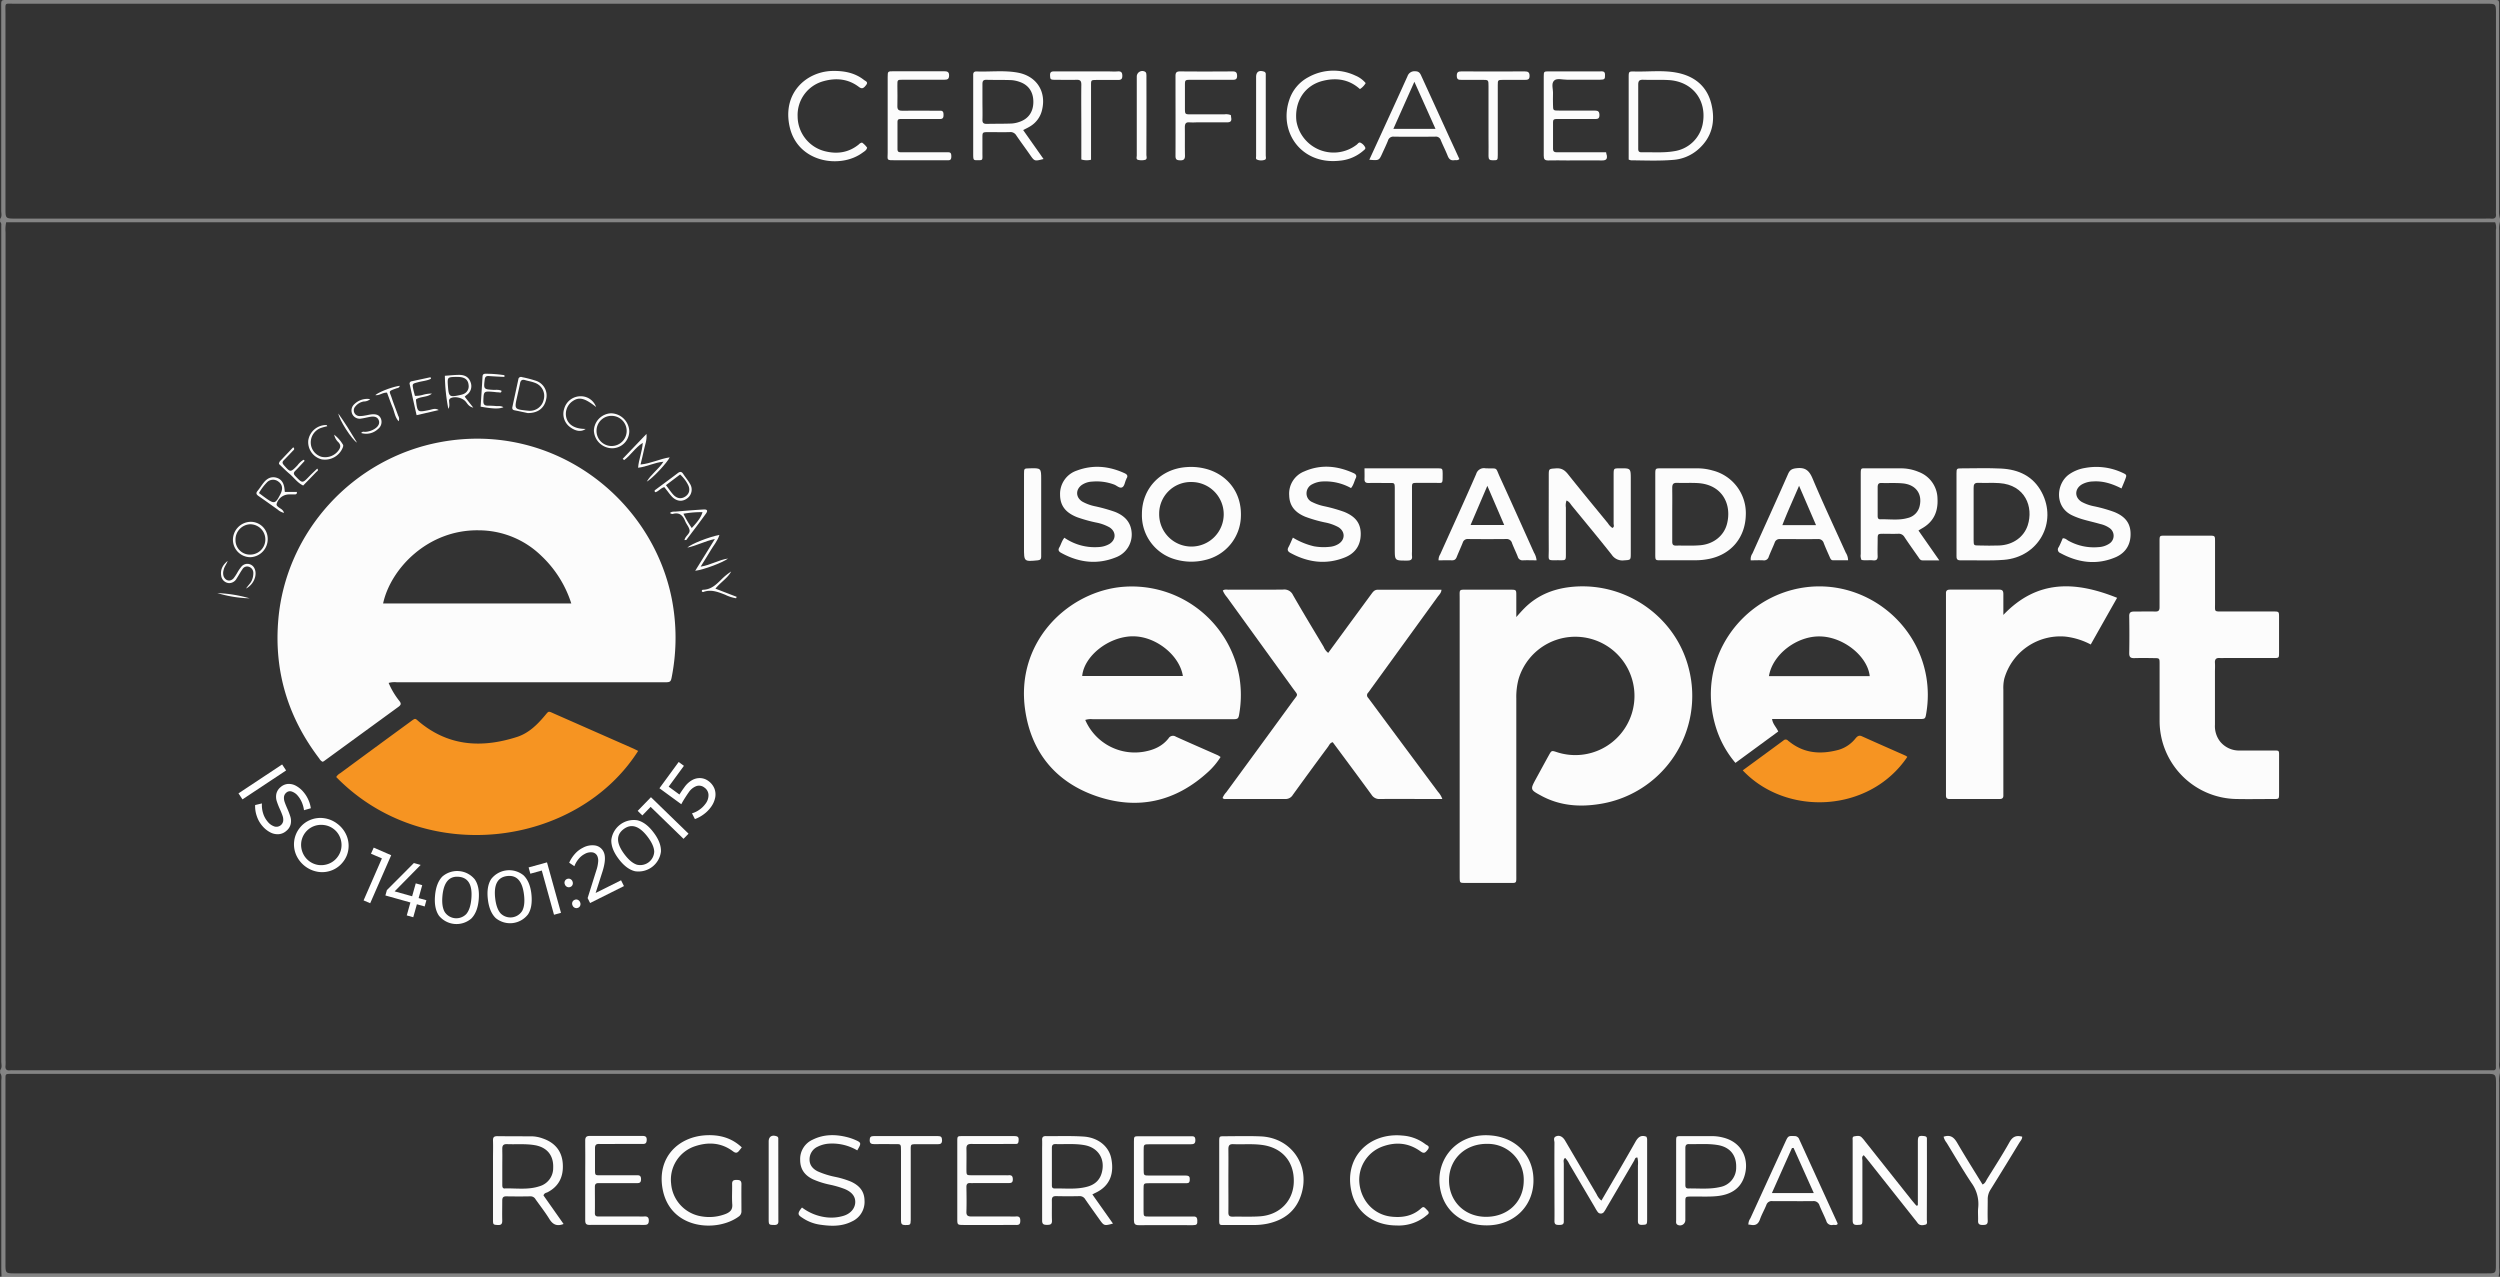 <svg xmlns="http://www.w3.org/2000/svg" viewBox="0 0 1071.39 547.18"><rect x="0" y="0" width="1071.39" height="547.18" fill="#333333" stroke="none"/><defs><style>.cls-1{fill:none;}.cls-2,.cls-4{fill:#fcfcfc;}.cls-2{opacity:0.4;}.cls-3{fill:#fff;}.cls-5{fill:#f69422;}</style></defs><g id="Layer_2" data-name="Layer 2"><g id="Layer_1-2" data-name="Layer 1"><path class="cls-1" d="M410.24,505.67c0-5.51,0-11,0-16.52,0,5.51,0,11,0,16.52s0,11,0,16.51C410.23,516.68,410.24,511.17,410.24,505.67Z"/><path class="cls-1" d="M329.38,505.7c0-4.13,0-8.26,0-12.39,0,4.13,0,8.26,0,12.39s0,8.42,0,12.63Q329.37,512,329.38,505.7Z"/><path class="cls-1" d="M450.78,499.76c0-2.6,0-5.2,0-7.8,0,2.6,0,5.2,0,7.8s0,5.19,0,7.79Q450.78,503.65,450.78,499.76Z"/><path class="cls-1" d="M522.49,505.7v0q0,7.94,0,15.87Q522.49,513.64,522.49,505.7Z"/><path class="cls-1" d="M136.88,325.15a3.31,3.31,0,0,0,1.34,1.31,2.64,2.64,0,0,0,.57-.24,2.2,2.2,0,0,1-.57.23A3.23,3.23,0,0,1,136.88,325.15Z"/><path class="cls-1" d="M178.28,171.72a2.11,2.11,0,0,1,.08-.6c1.88-1.12,4.3-.84,6.19-2-1.89,1.14-4.31.86-6.19,2A2.11,2.11,0,0,0,178.28,171.72Z"/><path class="cls-1" d="M598.48,525.14c-7.78,0-14.25-3.58-17.51-9.63,3.26,6,9.73,9.62,17.51,9.64a18.53,18.53,0,0,0,11.66-3.39A18.46,18.46,0,0,1,598.48,525.14Z"/><path class="cls-1" d="M301.19,252.77a.53.53,0,0,0-.42.62,1.71,1.71,0,0,0,.07.21.89.89,0,0,1-.06-.21A.51.51,0,0,1,301.19,252.77Z"/><path class="cls-1" d="M925.46,245.59c0-4.57,0-9.14,0-13.71,0,4.57,0,9.14,0,13.71,0,4.88,0,9.77,0,14.65C925.43,255.36,925.46,250.47,925.46,245.59Z"/><path class="cls-1" d="M845.83,220.37c0-2.34,0-4.68,0-7,0,2.33,0,4.67,0,7,0,2.8,0,5.6,0,8.41C845.82,226,845.83,223.17,845.83,220.37Z"/><path class="cls-1" d="M709.37,220.17c0-5.61,0-11.21,0-16.82,0,5.61,0,11.21,0,16.82v0Z"/><path class="cls-1" d="M438.84,234.71V220.09c0-5.7,0-11.4,0-17.11,0,5.71,0,11.41,0,17.11Z"/><path class="cls-1" d="M845.85,213.36c0-.94,0-1.87,0-2.81C845.84,211.49,845.84,212.42,845.85,213.36Z"/><path class="cls-1" d="M722.27,499.84c0-1.95,0-3.89,0-5.84,0,1.95,0,3.89,0,5.84v0Z"/><path class="cls-1" d="M1069.67,90.4V6.83c0-4.31,0-4.31-4.2-4.31H536.32q-265,0-530.08,0c-4.46,0-3.88-.73-3.89,4q0,41.79,0,83.56c0,4.52,0,4.52,4.36,4.52H1065.31a19.81,19.81,0,0,1,2.18,0c1.56.18,2.38-.33,2.19-2C1069.61,91.86,1069.67,91.12,1069.67,90.4ZM369.56,65.5c-9.43,6.93-27.72,4.23-31.15-11.18-3.22-14.47,7.14-23.55,18.12-23.91,5-.16,9.73.7,13.77,3.88.61.48,1.89.83.91,2.12-1.18,1.56-1.86,1.8-3.18.8-4.62-3.48-9.78-3.9-15.11-2.42a15,15,0,0,0-11.09,15.12,15.47,15.47,0,0,0,11.58,14.87c5.33,1.37,10.3.66,14.67-2.91a2.29,2.29,0,0,1,1.36-.76,9.12,9.12,0,0,1,2.17,2.17C371.36,64.43,370.37,64.91,369.56,65.5Zm36.78,3.25c-1.45,0-2.9,0-4.36,0H383.92c-4.13,0-3.37,0-3.39-3.26,0-1.33,0-2.65,0-4,0-4,0-8,0-11.92,0-4.12,0-8.25,0-12.38,0-1.37,0-2.75,0-4.12,0-2.42.05-2.46,2.36-2.47,7.27,0,14.54,0,21.8,0,1.3,0,2.17.07,2.16,1.76s-.64,1.89-2.06,1.87c-5.81-.06-11.63,0-17.44,0-2.79,0-2.67-.19-2.66,2.73s.07,5.61,0,8.41c-.06,1.59.4,2.17,2.07,2.14,4.78-.11,9.55,0,14.33,0,.62,0,1.25,0,1.87,0,1.34-.1,1.51.72,1.51,1.77s-.16,1.8-1.51,1.79c-5-.05-10,0-14.95,0-.72,0-1.45,0-2.18,0s-1.11.4-1.1,1.15V64c0,1.47,1.08,1.25,2,1.26,5,0,10,0,15,0,1.55,0,3.11,0,4.67,0,1.41,0,1.37.9,1.39,1.88S407.5,68.77,406.34,68.75Zm35.11-2.35c-2-2.79-4-5.56-5.93-8.39a2.89,2.89,0,0,0-2.82-1.43c-3,.11-6,0-9,0-2.57,0-2.59,0-2.61,2.5,0,2.08,0,4.15,0,6.23,0,3.32.39,3.3-2.06,3.31-1.88,0-1.89,0-1.89-3.18V34c0-.62,0-1.25,0-1.87,0-1,.3-1.58,1.41-1.54,5.9.22,11.85-.57,17.71.51,8.12,1.49,12.36,8.21,10.35,16.14a11,11,0,0,1-5,6.84c-.87.55-1.82,1-3.05,1.65l8.73,12.4C443.38,69.12,443.38,69.12,441.45,66.4Zm37.7-32.16c-3.11-.07-6.23-.05-9.35,0-2.12,0-2.17.06-2.17,2.28q0,15,0,29.91v2a7.87,7.87,0,0,1-4.16-.12V55.61c0-6.44,0-12.88,0-19.32,0-1.63-.5-2.17-2.12-2.1-3,.11-6,0-9,0-2.13,0-2.2-.19-2.28-1.9s1-1.7,2.2-1.7c7.47,0,14.95,0,22.43,0,1.46,0,2.92.1,4.36,0s2,.45,2,1.92S480.43,34.26,479.15,34.24Zm11.6,34.27a6.22,6.22,0,0,1-3.06,0c-.91-.23-.51-1.23-.52-1.89,0-1.4,0-2.8,0-4.2,0-4.2,0-8.39,0-12.59s0-8.55,0-12.83c0-1.42,0-2.85,0-4.27a2.38,2.38,0,0,1,3.62-1.94,1.17,1.17,0,0,1,.45.74,8.9,8.9,0,0,1,.07,1.55q0,16.63,0,33.27C491.29,67.08,491.78,68.22,490.75,68.51Zm37.34-34.29q-8.88,0-17.75,0c-2.56,0-2.58,0-2.6,2.53q0,4.83,0,9.66c0,2.57,0,2.61,2.55,2.62,4.78,0,9.55,0,14.33,0a5.31,5.31,0,0,1,2.81.33c0,.36.08.77.15,1.17.25,1.55-.46,2-1.92,1.93-4.36-.07-8.72,0-13.08,0a26.12,26.12,0,0,1-2.8,0c-1.72-.18-2.1.65-2.08,2.19.08,4,0,8.1.06,12.14,0,1.52-.48,2-2,1.94s-2.07-.19-2.06-1.85c.07-11.42.05-22.84,0-34.26,0-1.41.35-2,1.92-2,7.47.08,14.95.07,22.42,0,1.53,0,2,.53,2,2S529.25,34.23,528.09,34.22Zm13.8,34.31a4.47,4.47,0,0,1-3.33-.18c-.47-.27-.26-.94-.26-1.44,0-2.17,0-4.35,0-6.53q0-13.68,0-27.36c0-2.22,1.21-3,3.34-2.34a1.07,1.07,0,0,1,.8,1.15c0,.73,0,1.45,0,2.18V49.86c0,4.2,0,8.4,0,12.59,0,1.4,0,2.8,0,4.2C542.43,67.31,542.83,68.3,541.89,68.53Zm13.74-16.65A16.17,16.17,0,0,0,581.52,62c.46-.37.84-1.11,1.54-.83a4.26,4.26,0,0,1,2,1.93c.41.7-.31,1.12-.75,1.51a17.67,17.67,0,0,1-10.16,4.29c-16.44,1.78-26.19-12.35-21.59-26a16.93,16.93,0,0,1,8.21-9.8,22,22,0,0,1,20.08-.7,11.48,11.48,0,0,1,4.47,3.24,7.59,7.59,0,0,1-2.46,2.57c-4.65-4.2-10.09-5-15.81-3.55C559.1,36.56,554.68,43.48,555.63,51.88Zm67.64,16.79c-1.46.23-2.25-.43-2.8-1.78-.92-2.3-2.07-4.52-3-6.82a2.19,2.19,0,0,0-2.37-1.5c-5.92,0-11.83.07-17.75,0a2.34,2.34,0,0,0-2.52,1.75c-.73,1.82-1.6,3.59-2.41,5.39-1.4,3.1-1.4,3.1-5.57,2.76l4.24-9.23c4.06-8.86,8.15-17.71,12.13-26.59a3.12,3.12,0,0,1,3.3-2.09c1.85,0,2.23,1.14,2.79,2.37q6.09,13.29,12.19,26.56c1.33,2.91,2.65,5.83,4,8.68C624.71,68.9,624,68.56,623.27,68.67Zm30.19-34.44q-4.68-.06-9.36,0c-2.21,0-2.26.05-2.27,2.22,0,5.09,0,10.18,0,15.28,0,4.88,0,9.77,0,14.65,0,2.33,0,2.27-2.16,2.31-1.31,0-1.85-.37-1.81-1.75.08-2.7,0-5.41,0-8.11q0-10.9,0-21.82c0-2.76,0-2.77-2.66-2.79-2.91,0-5.82,0-8.73,0-1.2,0-2.23.07-2.21-1.72,0-1.57.64-1.9,2-1.9q13.56.07,27.13,0c1.49,0,2,.47,2,2S654.64,34.24,653.46,34.23Zm33.06,34.56c-5-.1-10,0-15,0-2.7,0-5.4-.07-8.1,0-1.52.06-1.94-.51-1.93-2,.07-6.13,0-12.26,0-18.39,0-5.19,0-10.38,0-15.58,0-2.15.06-2.19,2.29-2.2q10.9,0,21.81,0c1,0,2.12-.22,2.16,1.43,0,1.81-.12,2.13-2.06,2.14-4.77,0-9.55,0-14.33,0-1.85,0-4.2-.78-5.42.38-1.36,1.31-.36,3.74-.48,5.68-.1,1.55,0,3.11,0,4.67,0,2.46,0,2.49,2.63,2.5,5.09,0,10.18,0,15.27,0,1.48,0,2,.44,2,2s-.85,1.62-2,1.62c-4.78,0-9.56,0-14.33,0-.73,0-1.46,0-2.19,0s-1.37.28-1.37,1.25c0,3.84,0,7.69,0,11.53,0,1.61,1.13,1.46,2.17,1.46,5.09,0,10.18,0,15.27,0h5.34c.1.58.17,1,.23,1.38C688.77,68.19,688.22,68.82,686.52,68.79Zm41-4.58a18.29,18.29,0,0,1-10.51,4.3c-6,.5-12,.24-18.06.18a4.09,4.09,0,0,1-1-.32v-9q0-13.08,0-26.18c0-2.53,0-2.62,2.56-2.56,6,.15,12.08-.63,18,.5,7.56,1.44,13,5.65,14.86,13.32S733.76,58.91,727.56,64.21Z"/><path class="cls-2" d="M1071,89.85q0-43.17,0-86.36c0-3.9.42-3.48-3.5-3.48H4.31C.1,0,.52-.45.52,3.88q0,43.19,0,86.37c0,1.19.45,2.49-.49,3.57v1.25a1.49,1.49,0,0,1,.51,1.38c0,.94,0,1.87,0,2.81q0,177.77,0,355.52c0,1.28.5,2.68-.49,3.85v1.25c.9,1.09.49,2.39.5,3.59q0,39.84,0,79.67c0,1.35.07,2.69.1,4H1070.77a9.57,9.57,0,0,0,.26-3.69q0-39.82,0-79.63a13,13,0,0,1,.35-4v-1.25a7.28,7.28,0,0,1-.34-3.37q0-178.27,0-356.54a10.23,10.23,0,0,1,.35-3.65V93.82A11.53,11.53,0,0,1,1071,89.85Zm-1.37,451.86c0,4,0,4-3.89,4H6.56c-4.22,0-4.22,0-4.22-4.32v-77c0-.62,0-1.25,0-1.87,0-2.25,0-2.26,2.17-2.32.84,0,1.67,0,2.5,0H1065c4.68,0,4.68,0,4.68,4.82Zm0-443.32q0,178.65,0,357.3c0,.63,0,1.25,0,1.87a1,1,0,0,1-1.14,1.12c-.73,0-1.45,0-2.18,0H5.62a7.33,7.33,0,0,0-1.24,0c-1.71.26-2.21-.58-2-2.13a19.81,19.81,0,0,0,0-2.18q0-177.4,0-354.8a14.59,14.59,0,0,1,.27-4.33H1069.3A5.88,5.88,0,0,1,1069.66,98.39Zm-2.17-4.71a19.81,19.81,0,0,0-2.18,0H6.7c-4.36,0-4.36,0-4.36-4.52q0-41.78,0-83.56c0-4.72-.57-4,3.89-4q265,0,530.08,0h529.15c4.2,0,4.2,0,4.2,4.31V89.47c0,.72-.06,1.46,0,2.18C1069.87,93.35,1069.05,93.85,1067.49,93.68Z"/><path class="cls-3" d="M380.52,49.6q0-6.18,0-12.38c0,4.13,0,8.26,0,12.38,0,4,0,7.94,0,11.92C380.5,57.54,380.51,53.57,380.52,49.6Z"/><path class="cls-3" d="M487.16,49.82q0-6.42,0-12.83,0,6.42,0,12.83c0,4.2,0,8.39,0,12.59C487.15,58.21,487.16,54,487.16,49.82Z"/><path class="cls-3" d="M641.82,51.73c0,4.88,0,9.77,0,14.65,0-4.88,0-9.77,0-14.65,0-5.1,0-10.19,0-15.28C641.8,41.54,641.82,46.63,641.82,51.73Z"/><path class="cls-3" d="M542.45,62.45c0-4.19,0-8.39,0-12.59v0C542.45,54.06,542.46,58.26,542.45,62.45Z"/><path class="cls-4" d="M119.26,265.68c-1.86,21.95,4.13,41.71,17.46,59.25a1.77,1.77,0,0,1,.16.22,3.23,3.23,0,0,0,1.34,1.3,2.2,2.2,0,0,0,.57-.23q16-11.67,32-23.33c1.06-.78,1.25-1.36.38-2.47a33.06,33.06,0,0,1-4.62-7.75,9.65,9.65,0,0,1,3.59-.27q57.06,0,114.12,0c3.2,0,3.22,0,3.77-3.07a87.27,87.27,0,0,0-.1-32.54c-8.51-43.35-51.1-76.15-99-67.36C151.37,196.3,122.47,227.79,119.26,265.68Zm86.05-38.41A38.5,38.5,0,0,1,232,238.21a48,48,0,0,1,12.83,20.41H164.18C167.37,243.78,183.36,226.83,205.31,227.27Z"/><path class="cls-4" d="M674.87,251.4c-8.23.59-15.62,3.28-21.56,9.24-1,1-2,2.12-3.49,3.8,0-3.55,0-6.33,0-9.11,0-2.57,0-2.61-2.54-2.62q-9,0-18.08,0c-4.12,0-3.65-.33-3.65,3.69q0,58.31,0,116.59c0,1,0,2.08,0,3.12.06,2.21.07,2.26,2.24,2.27q9.21,0,18.4,0c4,0,3.63.46,3.63-3.69q0-37.72,0-75.44a29.55,29.55,0,0,1,1-8.32,25.36,25.36,0,1,1,16.42,31.42c-2.31-.76-2.32-.77-3.5,1.37-1.81,3.27-3.59,6.56-5.38,9.84-2.65,4.86-2.65,4.85,2.19,7.48,7.75,4.2,16.1,4.89,24.55,3.59a46.9,46.9,0,0,0,38.67-58C718.37,264.75,697.47,249.79,674.87,251.4Z"/><path class="cls-4" d="M503.93,315.71a2.21,2.21,0,0,0-3.15.72c-2.64,3.35-6.25,4.95-10.39,5.69a23.1,23.1,0,0,1-25.3-13.58,7.51,7.51,0,0,1,3.28-.31c5.3,0,10.59,0,15.89,0h43.32c3.16,0,3.18,0,3.64-3.16a47.33,47.33,0,0,0-.12-15.21A46.79,46.79,0,0,0,479,251.73c-22.56,3.11-43.61,24-39.71,52.2,2.55,18.4,13.14,31.34,30.8,37.33s33.78,2.26,47.63-10.43a30.48,30.48,0,0,0,5.37-6.42c-.54-.33-.86-.59-1.23-.76C515.88,321,509.89,318.41,503.93,315.71Zm-18.85-43c9.81-.32,20.39,7.86,21.85,17H463.78C464.58,281.24,474.84,273,485.08,272.69Z"/><path class="cls-4" d="M587.82,301.05c-.49-.66-1-1.35-1.49-2a1.5,1.5,0,0,1,0-2.2c.46-.56.86-1.17,1.28-1.76q14.28-19.68,28.53-39.36c.63-.87,1.55-1.63,1.6-3-9.21,0-18.24,0-27.26,0-1.4,0-2,.81-2.7,1.75Q583,261,578.21,267.5l-9,12.3a6,6,0,0,1-1.92-2.56c-4.42-7.39-8.89-14.76-13.18-22.24a4.07,4.07,0,0,0-4.19-2.34c-7.79.11-15.59,0-23.38.06-.78,0-1.63-.27-2.5.36a10.5,10.5,0,0,0,1.8,2.86q14.05,19.44,28.12,38.89c2.49,3.46,2.49,2.39.06,5.72q-14.22,19.53-28.51,39a7.59,7.59,0,0,0-1.57,2.44,1.39,1.39,0,0,0,1.28.43c8.52,0,17,0,25.56,0a3.61,3.61,0,0,0,3.29-1.8c5-6.91,10-13.76,15.09-20.62.52-.7.82-1.68,2-1.92,5.55,7.49,11.15,15,16.64,22.54a3.87,3.87,0,0,0,3.6,1.8c7.38-.08,14.75,0,22.13,0h4.59a8.9,8.9,0,0,0-1.86-3.08Q602,320.19,587.82,301.05Z"/><path class="cls-5" d="M273.48,321.81c-.75-.37-1.48-.75-2.23-1.09L237.62,305.9c-2.88-1.27-2.33-1.29-4.3,1-3.26,3.86-6.9,7.37-11.78,8.93-14.91,4.78-29.07,4.07-41.72-6.35-2.08-1.72-1.56-1.94-4.13-.05q-15,10.95-29.89,21.94a4.38,4.38,0,0,0-1.71,1.63C181.93,371.77,247.26,363,273.48,321.81Z"/><path class="cls-4" d="M773.29,251.75c-26.93,3.81-47,31-37.85,60.19a43.12,43.12,0,0,0,8.29,15l18.34-13.45c-.8-1.89-2.3-3.06-2.64-5.35h62.92c2.73,0,2.76,0,3.18-2.59a46.63,46.63,0,0,0-.06-15.81C821.09,265.21,797.78,248.28,773.29,251.75Zm-15.2,38c1.5-9.27,12-17.33,22.11-17,9.91.27,20.17,8.52,21.08,17Z"/><path class="cls-4" d="M951.44,282c.61.05,1.24,0,1.87,0,7.06,0,14.12,0,21.19,0,2.15,0,2.19-.05,2.2-2.25q0-7.63,0-15.27c0-2.37-.05-2.42-2.4-2.42-7.17,0-14.34,0-21.5,0-4.06,0-3.52.22-3.53-3.49,0-8.83,0-17.66,0-26.49,0-2.49,0-2.52-2.6-2.52q-9.49,0-19,0c-2.13,0-2.17.06-2.18,2.32,0,4.57,0,9.14,0,13.71,0,4.88,0,9.77,0,14.65,0,1.32-.41,1.86-1.77,1.84-3-.07-6,0-9,0-1.5,0-2.26.3-2.23,2,.09,5.3.1,10.6,0,15.89,0,1.76.7,2.11,2.22,2.07,2.8-.08,5.61-.05,8.41,0,2.35,0,2.39.06,2.39,2.44,0,8.11,0,16.21,0,24.31a33.49,33.49,0,0,0,33,33.63c5.3.1,10.6,0,15.89,0,2.28,0,2.3,0,2.31-2.45,0-5.19,0-10.39,0-15.58,0-2.9.2-2.75-2.64-2.75H960a10.49,10.49,0,0,1-8.51-3.79,10.74,10.74,0,0,1-2.26-7.27V288.14c0-1.35.09-2.71,0-4.05C949.1,282.38,949.89,281.87,951.44,282Z"/><path class="cls-4" d="M858.55,263.53c0-3.33,0-6.11,0-8.89,0-1.22-.26-1.95-1.7-1.95-7.07,0-14.13,0-21.19,0-1.16,0-1.76.42-1.7,1.63,0,.62,0,1.25,0,1.87v82.88c0,.63,0,1.25,0,1.87,0,1.06.46,1.48,1.49,1.48,7.17,0,14.34,0,21.5,0,1.24,0,1.67-.54,1.6-1.7,0-.72,0-1.45,0-2.18v-43a17.66,17.66,0,0,1,.39-4.64,25,25,0,0,1,26.22-18.08A30.66,30.66,0,0,1,896,276.2c3.7-6.57,7.36-13.05,11.3-20C889.59,249.1,873.16,248.19,858.55,263.53Z"/><path class="cls-5" d="M797.91,315.53c-1.23-.56-1.91,0-2.64.82a14.46,14.46,0,0,1-7.34,5c-7.49,2-14.59,1.61-20.94-3.39-.25-.2-.51-.36-.74-.58a1.32,1.32,0,0,0-1.93-.05c-5.75,4.24-11.52,8.46-17.46,12.81,18.71,19.83,54.32,18.26,70.53-5.76a4,4,0,0,0-.73-.52C810.41,321.08,804.14,318.34,797.91,315.53Z"/><path class="cls-4" d="M668.63,240.1c2.41,0,2.44,0,2.44-2.65,0-6.65,0-13.3,0-19.95a6.25,6.25,0,0,1,.27-3c1.2.46,1.65,1.44,2.27,2.21,5.73,7,11.51,13.94,17.09,21a5.48,5.48,0,0,0,5.23,2.44c2.93-.2,2.95-.06,2.95-3.17q0-15.73,0-31.48c0-4.85,0-4.85-4.72-4.79-2.6,0-2.62,0-2.63,2.79,0,7,0,13.92,0,20.88,0,.62.43,1.47-.55,1.87a6.77,6.77,0,0,1-1.89-2c-5.72-7-11.49-13.95-17.09-21-1.43-1.8-2.83-2.71-5.2-2.53-3,.24-3.07.07-3.07,3.06,0,10.49-.05,21,0,31.48C663.77,240.93,662.74,240,668.63,240.1Z"/><path class="cls-4" d="M840.09,240.13c6.23-.09,12.49.27,18.69-.21,14.83-1.17,23.05-16,16.21-28.94-3.66-6.94-9.94-9.81-17.42-10.18-5.59-.28-11.21-.1-16.82-.08-2.21,0-2.27.05-2.28,2.22,0,5.82,0,11.63,0,17.45s0,11.84,0,17.76C838.45,239.31,838.57,240.15,840.09,240.13Zm7.76-33.21c3,.13,6-.09,9,.12,11.06.76,14.71,10.23,12.14,18.11-1.65,5-6.3,8.36-12.16,8.62-2.91.13-5.82.06-8.73,0-2.23,0-2.27-.05-2.29-2.22,0-.93,0-1.87,0-2.8,0-2.81,0-5.61,0-8.41,0-2.34,0-4.68,0-7,0-.94,0-1.87,0-2.81,0-.46,0-.93,0-1.4C845.78,207.65,846.11,206.85,847.85,206.92Z"/><path class="cls-4" d="M748.17,220.79a18.85,18.85,0,0,0-14.27-19.17,23.37,23.37,0,0,0-6.45-.91c-5.19,0-10.39,0-15.58,0-2.46,0-2.48,0-2.49,2.63,0,5.61,0,11.21,0,16.82v16.51c0,3.87-.18,3.41,3.27,3.43,4.57,0,9.14,0,13.71,0a28.9,28.9,0,0,0,6.49-.67C742.06,237.4,747.91,230.29,748.17,220.79Zm-8.06,3.74c-1.29,5-5.65,8.61-11.38,9.13-3.49.32-7,.09-10.56.16-1.3,0-1.53-.67-1.52-1.76,0-3.94,0-7.88,0-11.82,0-3.26.05-6.53,0-9.79,0-.47,0-.94,0-1.4,0-1.65.53-2.18,2.13-2.12,2.9.1,5.81-.07,8.71.09C738.13,207.61,742.27,216.18,740.11,224.53Z"/><path class="cls-4" d="M504.09,239.84a24.41,24.41,0,0,0,12.33.16,19.67,19.67,0,0,0,15.38-18.82c.31-10.14-5.69-17.18-13.59-19.84a25.05,25.05,0,0,0-9.83-1.15c-11,.77-19,9.18-19,20.05A19.6,19.6,0,0,0,504.09,239.84Zm6.47-33.27a13.83,13.83,0,1,1-13.79,13.82A13.56,13.56,0,0,1,510.56,206.57Z"/><path class="cls-4" d="M824.07,226.21c4.81-2.87,6.58-7.27,6.25-12.67a12.37,12.37,0,0,0-8-11.27,19.61,19.61,0,0,0-7.9-1.56H800.07c-2.58,0-2.64-.35-2.64,2.77q0,17,0,34a4.33,4.33,0,0,0,.32,2.47c1.61.37,3.28,0,4.93.19,1.45.14,2.07-.34,2-1.88-.1-2.29,0-4.58,0-6.86,0-2.6,0-2.62,2.47-2.65,2.08,0,4.16.08,6.23,0a2.83,2.83,0,0,1,2.82,1.46c1.9,2.85,3.88,5.64,5.86,8.44.46.66.82,1.5,1.84,1.5h7.2l-8.93-12.79C823,226.83,823.53,226.53,824.07,226.21ZM817.53,222c-3.86,1.11-7.83.43-11.75.55-1,0-1.1-.74-1.1-1.52v-6.21h0c0-2,0-3.94,0-5.91,0-1.23.24-2,1.69-1.92,3,.09,6-.11,9,.16,5.63.51,8.5,4.44,7.33,9.61A6.76,6.76,0,0,1,817.53,222Z"/><path class="cls-4" d="M755.62,240.13A2.07,2.07,0,0,0,758,238.6c.77-2,1.74-4,2.53-6a2.18,2.18,0,0,1,2.33-1.58c5.39,0,10.79.05,16.19,0a2.37,2.37,0,0,1,2.54,1.76c.77,2,1.69,4,2.57,6,.29.65.54,1.35,1.49,1.34,2.12,0,4.24,0,6.36,0a6.25,6.25,0,0,0-1-3.28c-4.77-10.58-9.73-21.09-14.23-31.79-1.44-3.42-3.13-4.82-6.82-4.4-1.88.21-2.86.64-3.66,2.45-5,11.38-10.18,22.7-15.26,34.05a4.23,4.23,0,0,0-.74,3C752.11,240.11,753.87,240.05,755.62,240.13ZM771,208.19l7.27,16.86H763.84C766,219.43,768.45,214.17,771,208.19Z"/><path class="cls-4" d="M629.27,231q8.1.08,16.21,0a2.36,2.36,0,0,1,2.52,1.79c.74,1.94,1.67,3.8,2.43,5.73a2.1,2.1,0,0,0,2.29,1.61c1.86-.09,3.72,0,5.79,0a7.9,7.9,0,0,0-1.11-3.31c-4.81-10.69-9.59-21.4-14.48-32.06-2.25-4.9-.7-3.83-6.3-4.07a3.48,3.48,0,0,0-4,2.46c-5,11.5-10.25,22.92-15.4,34.38a4.35,4.35,0,0,0-.71,2.6c1.92,0,3.87-.05,5.81,0,1.15,0,1.64-.55,2-1.52.8-2,1.73-4,2.53-6A2.2,2.2,0,0,1,629.27,231Zm8.14-22.8,7.23,16.8H630.22Z"/><path class="cls-4" d="M454.89,237c7.51,4.11,15.32,5.08,23.35,1.84A10.43,10.43,0,0,0,485,228.58c-.23-4.75-3-7.55-7.18-9.22a69.84,69.84,0,0,0-8.37-2.36,19.38,19.38,0,0,1-5.56-2c-2.92-1.78-3.05-5.17-.27-7.17A8.52,8.52,0,0,1,468,206.4a21.47,21.47,0,0,1,9.49,1.27c1.15.43,2.29,1.7,3.39,1.19s1.15-2.31,1.79-3.48c.05-.09,0-.21.1-.29.82-1.26.13-1.88-1-2.37-6.61-3-13.4-3.63-20.26-1.06a10.53,10.53,0,0,0-7.21,10.26c0,4.69,2.27,7.75,7.29,9.73a62.91,62.91,0,0,0,8.08,2.27,18.89,18.89,0,0,1,5.84,2.09c2.89,1.87,2.86,5.28-.06,7.11a10.21,10.21,0,0,1-4.75,1.33,22.8,22.8,0,0,1-14.55-4c-1.14,1.42-1.43,2.89-2.16,4.13S453.85,236.45,454.89,237Z"/><path class="cls-4" d="M913.05,228.1c-.25-4.56-3-7.06-6.94-8.67a61.68,61.68,0,0,0-8.67-2.46,18.82,18.82,0,0,1-5.26-1.85c-3.18-1.89-3.18-5.58,0-7.51a10.31,10.31,0,0,1,4.75-1.28c4.27-.3,8.19.93,12.25,3,.63-1.52,1.12-2.65,1.56-3.8.75-2,.76-2.06-1.29-3a26.41,26.41,0,0,0-15.8-2,16.56,16.56,0,0,0-6.87,2.73c-5.64,3.94-6.5,14.1,1.46,17.69a32.18,32.18,0,0,0,4.36,1.63c2.49.72,5,1.27,7.52,2a10.94,10.94,0,0,1,4,1.76,4,4,0,0,1-.09,6.59,9,9,0,0,1-4.67,1.54,22.39,22.39,0,0,1-12.9-2.72c-.71-.38-1.26-1.1-2.45-1.07-.54,1.21-1.05,2.55-1.73,3.79a1.61,1.61,0,0,0,.7,2.55c7.72,4.2,15.73,5.26,23.91,1.68C911.22,236.71,913.32,233,913.05,228.1Z"/><path class="cls-4" d="M553.1,237c7.51,4.08,15.34,5.11,23.37,1.84,4.43-1.81,6.76-5.33,6.68-10.27s-2.95-7.51-7.11-9.21a66.08,66.08,0,0,0-8.38-2.38,21.46,21.46,0,0,1-5.29-1.8,4,4,0,0,1-2.45-3.67,4.32,4.32,0,0,1,2.49-4,10.55,10.55,0,0,1,4.48-1.18,22.62,22.62,0,0,1,12.1,2.84c1.15-1.41,1.38-2.9,2-4.18.56-1.08.13-1.77-.88-2.22-6.93-3.16-14-3.87-21.11-.76a10.23,10.23,0,0,0-6.5,10.4c.13,4.66,2.83,7.37,6.9,9.05a57.89,57.89,0,0,0,8.36,2.42,19.52,19.52,0,0,1,5.85,2.06c3,1.9,2.94,5.46-.16,7.28a8.45,8.45,0,0,1-3.54,1.12,23.72,23.72,0,0,1-6.83-.23,30.66,30.66,0,0,1-9-3.71c-.68,1.47-1.2,2.82-1.89,4.08S552,236.43,553.1,237Z"/><path class="cls-4" d="M586.55,207c2.7-.09,5.4,0,8.1,0,3.11,0,3.09-.4,3.09,3v25.24c0,5.08,0,5,5.21,5,1.52,0,2.41-.28,2.17-2a14.59,14.59,0,0,1,0-1.87V210.06c0-3.35-.22-3.1,3-3.11,2.18,0,4.37,0,6.55,0,3.77-.08,3.56.84,3.59-3.7,0-.11,0-.21,0-.32-.06-2.16-.06-2.21-2.25-2.21-6.85,0-13.71,0-20.57,0H584.77c0,1.78.05,3.12,0,4.46S585.17,207,586.55,207Z"/><path class="cls-4" d="M438.84,220.09v14.62c0,6,0,6,5.92,5.42,1.06-.11,1.47-.51,1.45-1.52,0-.72,0-1.45,0-2.18V205.64c0-5.08,0-5.08-5.17-4.93-2.13.06-2.18.06-2.19,2.27C438.83,208.69,438.84,214.39,438.84,220.09Z"/><path class="cls-4" d="M267.46,197.18c2.81-2,4.63-5.23,8-7.41-.28,4-1.75,7.12-2,10.69,3.78-.44,7-2.26,10.88-2.59-2.18,3.32-5.37,5.38-7.17,8.55C279.71,205,286,198.21,287,196c-4.24.62-8,2.64-12.5,3.07.55-2.32,1.09-4.3,1.48-6.3s1.33-4,1.08-6.82c-3.7,3.86-6.95,7.27-10.2,10.67Z"/><path class="cls-4" d="M312,239.36c-4.08.59-7.4,2.79-11.74,3.48,1.66-2.68,3-4.75,4.25-6.89s3-4.07,3.8-6.71c-4.4.84-12.06,3.81-13.77,5.45,4.07-.83,7.42-2.77,11.82-3.7l-8.43,13.63C301.69,244.14,310,241,312,239.36Z"/><path class="cls-4" d="M262.42,192.11a7.36,7.36,0,0,0,7.26-7.36,8,8,0,0,0-7.85-7.63,7.67,7.67,0,0,0-7.31,7.44A7.9,7.9,0,0,0,262.42,192.11Zm-.3-13.89a6.46,6.46,0,1,1-6.47,6.16A6.37,6.37,0,0,1,262.12,178.22Z"/><path class="cls-4" d="M220.4,175.81c2.13.43,4.25.89,5.73,1.21,4.42.07,7.16-2.16,7.93-5.88a6.68,6.68,0,0,0-4.34-7.95,52.69,52.69,0,0,0-6-1.57,1.14,1.14,0,0,0-1.59,1c-.85,3.95-1.71,7.89-2.55,11.83C219.46,175.07,219.58,175.64,220.4,175.81Zm1.17-5.58c.44-2,.92-4,1.31-6,.26-1.3.93-1.69,2.18-1.32s2.83.62,4.16,1.15a5.92,5.92,0,0,1,3.86,6.92,5.66,5.66,0,0,1-.15.59,6,6,0,0,1-6.28,4.46l-.93-.08C220.47,175.38,220.43,175.33,221.57,170.23Z"/><path class="cls-4" d="M192.47,172a1.2,1.2,0,0,1,.58-1.3c1.8-1,5-.28,6.42,1.29.83.91,1.33,2.26,3.36,2.71L199.15,170c.37-.32.6-.54.84-.73a4.56,4.56,0,0,0,1.66-5.51c-.8-2.31-2.64-3.11-4.86-3.1-2,0-4,.24-6.14.38a79,79,0,0,0,1.49,14.18C192.8,174.13,192.53,173,192.47,172Zm3.15-10.47c3.35-.09,5,1,5.21,3.56a3.53,3.53,0,0,1-2.17,3.76,7.62,7.62,0,0,1-1.5.44c-4.52,1-4.86.77-5.19-3.79C191.7,161.62,191.7,161.62,195.62,161.51Z"/><path class="cls-4" d="M110.8,212.58c2.73,1.88,5.41,3.83,8.12,5.73a6.13,6.13,0,0,0,2.8,1.49c-.47-1.57-1.7-1.84-2.49-2.55-.47-.43-.91-.75-.6-1.54a5.57,5.57,0,0,1,5.58-3.82c.62,0,1.24,0,1.86,0s1.28,0,1.16-1.07h-5.16c-.07-.63-.11-.92-.14-1.22-.25-2.66-1.41-4.32-3.53-4.9s-3.87.3-5.22,1.92c-1,1.19-1.79,2.53-2.78,3.73C109.57,211.33,109.84,211.91,110.8,212.58Zm3.49-5.74a3.66,3.66,0,0,1,5-.46c1.68,1.23,2,2.86,1.1,4.93-.05.1-.08.19-.13.29-2.25,4.42-2.64,4.52-6.59,1.7-.83-.6-1.64-1.22-2.68-2A21.75,21.75,0,0,1,114.29,206.84Z"/><path class="cls-4" d="M178.53,177.92l9.48-2.18c-1.5-1-2.82-.24-4.16,0-4.93,1-4.93,1-5.57-4.06a2.11,2.11,0,0,1,.08-.6c1.88-1.12,4.3-.84,6.19-2a4.21,4.21,0,0,0,.56-.41,13.61,13.61,0,0,0-3.68.48,11.14,11.14,0,0,1-3.61.49c-.25-1-.48-1.77-.66-2.58-.56-2.64-.53-2.58,2-3.26,1.84-.5,3.8-.6,5.54-1.47-.06-.22-.12-.44-.19-.67l-8.09,1.74a1,1,0,0,0-.82,1.38C176.56,169.14,177.52,173.44,178.53,177.92Z"/><path class="cls-4" d="M107.29,238.79a7.74,7.74,0,0,0,7.44-8,7.27,7.27,0,0,0-7.42-7.16,7.71,7.71,0,0,0-7.48,7.91A7.47,7.47,0,0,0,107.29,238.79Zm-.15-14.11a6.49,6.49,0,0,1,.15,13,6.16,6.16,0,0,1-6.36-6.17A6.55,6.55,0,0,1,107.14,224.68Z"/><path class="cls-4" d="M215.74,174.52c-1.08-.71-2.24-.42-3.33-.52s-2.28-.15-3.41-.15c-1.5,0-1.9-.7-1.85-2.13.14-4.06.15-4.12,4.25-3.78.72.06,1.44.2,2.16.19.5,0,1.31.47,1.37-.64-1.16-.62-2.43-.36-3.64-.42-4-.22-4.07-.34-3.56-4.4.15-1.2.63-1.6,1.79-1.51,2.22.17,4.44.26,6.66.37l0-.74a53.34,53.34,0,0,0-8-.62c-.87,0-1.34.24-1.39,1.19-.25,4.32-.54,8.64-.81,12.92C211.36,175.23,213.85,175.3,215.74,174.52Z"/><path class="cls-4" d="M129.93,208.08c1.87-1.93,3.76-3.84,5.6-5.79.32-.34,1.18-.65.42-1.46-1.13,1.08-2.26,2.1-3.31,3.2-3.07,3.2-3,3.18-6.06,0-.81-.87-.88-1.45,0-2.29,1.39-1.37,2.69-2.83,4-4.25l-.48-.47a9.34,9.34,0,0,0-2.63,2.42c-3,3.09-3,3.08-5.8-.09-.67-.76-.82-1.32-.07-2.08,1.31-1.32,2.59-2.68,3.84-4,.35-.38,1.11-.74.22-1.59-1.78,1.87-3.55,3.73-5.31,5.6a2.08,2.08,0,0,0-.8,1.55c1.36,1.29,2.81,2.76,4.37,4.1C125.94,204.59,127.43,206.91,129.93,208.08Z"/><path class="cls-4" d="M287.15,219.83c.1.09.16.2.25.22.28.1.62.29.86.22,2.91-.86,4.39.62,5.39,3.11.54,1.33,1.69,2.52,1.87,3.87.2,1.54-1.81,2.38-2.19,4.22.49-.07.77,0,.85-.13,2.8-3.71,5.61-7.42,8.33-11.19.95-1.3.6-1.91-1-1.81-3.93.23-7.84.55-11.76.89C288.88,219.31,287.91,219.1,287.15,219.83Zm13.92-.34c-.58,2-1.77,3.75-4.61,6.8a48.22,48.22,0,0,1-3.57-6.12A41.43,41.43,0,0,1,301.07,219.49Z"/><path class="cls-4" d="M137.87,196.87a8.23,8.23,0,0,0,9-5c.17-.5.39-1,0-1.48a14.78,14.78,0,0,0-3.66-4.1,6.12,6.12,0,0,0,1.91,3.34c1,1.16.84,2.19,0,3.33a7.06,7.06,0,0,1-7.38,2.79,6.41,6.41,0,0,1-4.55-5.69,6.61,6.61,0,0,1,4.22-6.61,28.43,28.43,0,0,1,2.86-.8c-.25-.36-.3-.5-.36-.5a7.77,7.77,0,0,0-7.79,6.54A7.62,7.62,0,0,0,137.87,196.87Z"/><path class="cls-4" d="M154.92,179.36c1.23-.16,2.44-.5,3.66-.71,2-.35,3.17.11,3.71,1.38s0,2.61-1.6,3.67a8.38,8.38,0,0,1-4.09,1.37c-.57.05-1.23-.32-1.81.5a7.35,7.35,0,0,0,7.21-1.71,3.83,3.83,0,0,0,1.23-4.48c-.62-1.4-1.81-2-3.92-1.81-.93.08-1.84.34-2.76.48a11.48,11.48,0,0,1-2.46.25,2.43,2.43,0,0,1-1.84-4.06,5.87,5.87,0,0,1,3.66-2.19,4.08,4.08,0,0,0,2.74-1,7.86,7.86,0,0,0-6.81,2.17,3.66,3.66,0,0,0-.85,4.28A3.53,3.53,0,0,0,154.92,179.36Z"/><path class="cls-4" d="M280.81,210.94c1.39-.26,2.19-1.71,3.89-2.18l1.57,2a22.88,22.88,0,0,0,1.76,2.15c2,2,4.38,2.21,6.42.7a4.63,4.63,0,0,0,1.2-6.35c-.8-1.43-1.91-2.69-2.8-4.08-.72-1.14-1.41-1.18-2.46-.37-3.12,2.39-6.3,4.7-9.44,7.05C280.62,210.08,280.27,210.36,280.81,210.94Zm10.66-7.6a15.52,15.52,0,0,1,3.29,4.23c1.15,2.09.72,4-1,5.18s-3.6,1-5.24-.78c-1.1-1.21-2-2.6-3.12-4.05Z"/><path class="cls-4" d="M103.54,242.74a17.63,17.63,0,0,0-1.76,2.54,19.94,19.94,0,0,1-1.7,2.59c-1.43,1.53-3.41,1.08-4.24-.86a4.54,4.54,0,0,1,0-2.73c.26-1.45,1.29-2.51,1.72-3.89-2.34,1.88-3.16,4-2.76,6.37a3.62,3.62,0,0,0,3.35,3.14,3.67,3.67,0,0,0,3.28-2c.84-1.3,1.57-2.68,2.46-3.94a2.29,2.29,0,0,1,2.67-1.09,2.72,2.72,0,0,1,2,2.53,7.37,7.37,0,0,1-.65,3.33c-.46,1.2-1.5,2-2.47,3.5,3.37-1.75,4.93-5.88,3.64-8.58A3.34,3.34,0,0,0,103.54,242.74Z"/><path class="cls-4" d="M244.48,183.16c2.34,1.71,4.69,2,6.51.66-4.43,0-7.26-1.55-8.22-4.59a6.6,6.6,0,0,1,2.46-7.19c2.89-2.09,5.3-1.52,10.23,2.4a6.91,6.91,0,0,0-6.79-4.62,7.28,7.28,0,0,0-6.88,5.36A7,7,0,0,0,244.48,183.16Z"/><path class="cls-4" d="M313.35,244.92a25.25,25.25,0,0,0-4.2,3.41c-2.22,2.21-4.44,4.36-7.86,4.42l-.1,0a.51.51,0,0,0-.41.62.89.89,0,0,0,.06.21l0,0c.2.06.43.17.6.11,3.29-1.22,6.24,0,9.25,1.15a16.56,16.56,0,0,0,4.77,1.55l.24-.62-9.1-3.5C308.84,249.48,311.79,247.84,313.35,244.92Z"/><path class="cls-4" d="M165.86,168.27c.76,2,1.49,4.17,2.36,6.26s1,4.2,2.61,6a2.48,2.48,0,0,0-.18-2.34c-.89-2.54-1.9-5-2.75-7.59-1-3.1-1.78-2.8,1.81-4.11.62-.23,1.46-.2,1.6-1.15-3.07.39-8.86,2.58-10.45,4C162.64,169.56,164,168.16,165.86,168.27Z"/><path class="cls-4" d="M153,189.69c-2.73-4.55-5.23-8.59-8-12.46C145.35,179.9,150.76,188.42,153,189.69Z"/><path class="cls-4" d="M107,256.42a57.65,57.65,0,0,0-13.86-2.25A52.15,52.15,0,0,0,107,256.42Z"/><path class="cls-4" d="M718.54,31.14c-5.95-1.13-12-.35-18-.5-2.52-.06-2.56,0-2.56,2.56q0,13.1,0,26.18v9a4.09,4.09,0,0,0,1,.32c6,.06,12,.32,18.06-.18a18.29,18.29,0,0,0,10.51-4.3c6.2-5.3,7.72-12.15,5.84-19.75S726.1,32.58,718.54,31.14Zm11.16,22a14.59,14.59,0,0,1-12.26,11.66c-4.63.79-9.31.36-14,.46-1.43,0-1.37-.92-1.37-1.88V49.68c0-3.9,0-7.8,0-11.7l0-1.68c0-1.59.45-2.17,2.1-2.12,3.63.13,7.27-.07,10.89.13C725.35,34.88,731.64,43,729.7,53.13Z"/><path class="cls-4" d="M441.54,54.11a11,11,0,0,0,5-6.84c2-7.93-2.23-14.65-10.35-16.14-5.86-1.08-11.81-.29-17.71-.51-1.11,0-1.44.56-1.41,1.54,0,.62,0,1.25,0,1.87V65.48c0,3.16,0,3.19,1.89,3.18,2.45,0,2.05,0,2.06-3.31,0-2.08,0-4.15,0-6.23,0-2.47,0-2.48,2.61-2.5,3,0,6,.07,9,0A2.89,2.89,0,0,1,435.52,58c1.92,2.83,4,5.6,5.93,8.39s1.93,2.72,5.77,1.76l-8.73-12.4C439.72,55.1,440.67,54.66,441.54,54.11Zm-8.13-1.17c-3.51.13-7,.07-10.55.15-1.31,0-1.87-.4-1.83-1.78.08-2.58,0-5.17,0-7.76s0-5,0-7.45c0-1.24.25-1.94,1.7-1.9,3.52.09,7,0,10.56.13a13,13,0,0,1,3.63.75c3.86,1.3,5.91,4.3,5.93,8.51s-2,7.26-5.82,8.59A12.31,12.31,0,0,1,433.41,52.94Z"/><path class="cls-4" d="M406.29,65.25c-1.56,0-3.12,0-4.67,0-5,0-10,0-15,0-.89,0-2,.21-2-1.26V52.16c0-.75.32-1.16,1.1-1.15s1.46,0,2.18,0c5,0,10,0,14.95,0,1.35,0,1.51-.75,1.51-1.79s-.17-1.87-1.51-1.77c-.62,0-1.25,0-1.87,0-4.78,0-9.55-.07-14.33,0-1.67,0-2.13-.55-2.07-2.14.1-2.8,0-5.6,0-8.41s-.13-2.74,2.66-2.73c5.81,0,11.63,0,17.44,0,1.42,0,2.05-.3,2.06-1.87s-.86-1.77-2.16-1.76c-7.26,0-14.53,0-21.8,0-2.31,0-2.35.05-2.36,2.47,0,1.37,0,2.75,0,4.12q0,6.2,0,12.38c0,4,0,7.94,0,11.92,0,1.32,0,2.64,0,4,0,3.27-.74,3.27,3.39,3.26H402c1.46,0,2.91,0,4.36,0,1.16,0,1.35-.67,1.34-1.62S407.7,65.22,406.29,65.25Z"/><path class="cls-4" d="M688.3,65.25H683c-5.09,0-10.18,0-15.27,0-1,0-2.18.15-2.17-1.46,0-3.84,0-7.69,0-11.53,0-1,.52-1.26,1.37-1.25s1.46,0,2.19,0c4.77,0,9.55,0,14.33,0,1.15,0,2-.07,2-1.62s-.51-2-2-2c-5.09.07-10.18,0-15.27,0-2.59,0-2.6,0-2.63-2.5,0-1.56-.08-3.12,0-4.67.12-1.94-.88-4.37.48-5.68,1.22-1.16,3.57-.36,5.42-.38,4.78,0,9.56,0,14.33,0,1.94,0,2.1-.33,2.06-2.14,0-1.65-1.14-1.43-2.16-1.43q-10.9,0-21.81,0c-2.23,0-2.28.05-2.29,2.2,0,5.2,0,10.39,0,15.58,0,6.13,0,12.26,0,18.39,0,1.47.41,2,1.93,2,2.7-.1,5.4,0,8.1,0,5,0,10-.06,15,0,1.7,0,2.25-.6,2-2.16C688.47,66.23,688.4,65.83,688.3,65.25Z"/><path class="cls-4" d="M609.29,32.92c-.56-1.23-.94-2.39-2.79-2.37a3.12,3.12,0,0,0-3.3,2.09c-4,8.88-8.07,17.73-12.13,26.59l-4.24,9.23c4.17.34,4.17.34,5.57-2.76.81-1.8,1.68-3.57,2.41-5.39a2.34,2.34,0,0,1,2.52-1.75c5.92.08,11.83.06,17.75,0a2.19,2.19,0,0,1,2.37,1.5c.95,2.3,2.1,4.52,3,6.82.55,1.35,1.34,2,2.8,1.78.68-.11,1.44.23,2.17-.51-1.31-2.85-2.63-5.77-4-8.68Q615.38,46.21,609.29,32.92Zm-12.15,22.3,9-20.18,9.05,20.18Z"/><path class="cls-4" d="M567,34.63c5.72-1.4,11.16-.65,15.81,3.55a7.59,7.59,0,0,0,2.46-2.57,11.48,11.48,0,0,0-4.47-3.24,22,22,0,0,0-20.08.7,16.93,16.93,0,0,0-8.21,9.8c-4.6,13.69,5.15,27.82,21.59,26a17.67,17.67,0,0,0,10.16-4.29c.44-.39,1.16-.81.75-1.51a4.26,4.26,0,0,0-2-1.93c-.7-.28-1.08.46-1.54.83a16.17,16.17,0,0,1-25.89-10.13C554.68,43.48,559.1,36.56,567,34.63Z"/><path class="cls-4" d="M369.44,61.11a2.29,2.29,0,0,0-1.36.76c-4.37,3.57-9.34,4.28-14.67,2.91a15.47,15.47,0,0,1-11.58-14.87,15,15,0,0,1,11.09-15.12c5.33-1.48,10.49-1.06,15.11,2.42,1.32,1,2,.76,3.18-.8,1-1.29-.3-1.64-.91-2.12-4-3.18-8.75-4-13.77-3.88-11,.36-21.34,9.44-18.12,23.91,3.43,15.41,21.72,18.11,31.15,11.18.81-.59,1.8-1.07,2.05-2.22A9.12,9.12,0,0,0,369.44,61.11Z"/><path class="cls-4" d="M528.11,30.6c-7.47.06-15,.07-22.42,0-1.57,0-1.93.6-1.92,2,0,11.42.05,22.84,0,34.26,0,1.66.71,1.81,2.06,1.85s2-.42,2-1.94c-.09-4,0-8.09-.06-12.14,0-1.54.36-2.37,2.08-2.19a26.12,26.12,0,0,0,2.8,0c4.36,0,8.72-.05,13.08,0,1.46,0,2.17-.38,1.92-1.93-.07-.4-.1-.81-.15-1.17a5.31,5.31,0,0,0-2.81-.33c-4.78,0-9.55,0-14.33,0-2.51,0-2.54-.05-2.55-2.62q0-4.83,0-9.66c0-2.49,0-2.52,2.6-2.53q8.88,0,17.75,0c1.16,0,2-.1,2-1.63S529.64,30.58,528.11,30.6Z"/><path class="cls-4" d="M479,30.6c-1.44.12-2.9,0-4.36,0-7.48,0-15,0-22.43,0-1.24,0-2.28-.06-2.2,1.7s.15,1.88,2.28,1.9c3,0,6,.09,9,0,1.62-.07,2.14.47,2.12,2.1-.08,6.44,0,12.88,0,19.32V68.34a7.87,7.87,0,0,0,4.16.12v-2q0-15,0-29.91c0-2.22.05-2.25,2.17-2.28,3.12,0,6.24,0,9.35,0,1.28,0,1.88-.31,1.89-1.72S480.56,30.47,479,30.6Z"/><path class="cls-4" d="M653.44,30.6q-13.56.07-27.13,0c-1.41,0-2,.33-2,1.9,0,1.79,1,1.73,2.21,1.72,2.91,0,5.82,0,8.73,0,2.64,0,2.66,0,2.66,2.79q0,10.91,0,21.82c0,2.7.06,5.41,0,8.11,0,1.38.5,1.78,1.81,1.75,2.11,0,2.15,0,2.16-2.31,0-4.88,0-9.77,0-14.65,0-5.1,0-10.19,0-15.28,0-2.17.06-2.2,2.27-2.22q4.68-.06,9.36,0c1.18,0,2-.14,2-1.66S654.93,30.59,653.44,30.6Z"/><path class="cls-4" d="M542.45,62.45c0-4.19,0-8.39,0-12.59V34c0-.73,0-1.45,0-2.18a1.07,1.07,0,0,0-.8-1.15c-2.13-.68-3.34.12-3.34,2.34q0,13.68,0,27.36c0,2.18,0,4.36,0,6.53,0,.5-.21,1.17.26,1.44a4.47,4.47,0,0,0,3.33.18c.94-.23.54-1.22.55-1.88C542.44,65.25,542.45,63.85,542.45,62.45Z"/><path class="cls-4" d="M491.31,33.07a8.9,8.9,0,0,0-.07-1.55,1.17,1.17,0,0,0-.45-.74,2.38,2.38,0,0,0-3.62,1.94c0,1.42,0,2.85,0,4.27q0,6.42,0,12.83c0,4.2,0,8.39,0,12.59,0,1.4,0,2.8,0,4.2,0,.66-.39,1.66.52,1.89a6.22,6.22,0,0,0,3.06,0c1-.29.54-1.43.54-2.17Q491.35,49.71,491.31,33.07Z"/><path class="cls-4" d="M705.55,487.13c-2.29-.84-3.51.15-4.66,2.18-4.74,8.4-9.65,16.7-14.59,25.21a7.42,7.42,0,0,1-2.08-2.76q-6.79-11.52-13.56-23.07c-1-1.63-2.38-2.29-3.77-1.72s-.72,1.81-.72,2.73c-.06,7.78,0,15.57,0,23.36,0,3.42.05,6.85,0,10.27,0,1.54.83,1.62,2,1.62s2.09-.09,2-1.61c0-.72,0-1.45,0-2.18,0-7.47,0-14.95,0-22.42,0-.83-.36-1.84.57-2.52a8.9,8.9,0,0,1,1.8,2.62q5.53,9.38,11.06,18.77a13.86,13.86,0,0,0,1.15,1.84,1.65,1.65,0,0,0,2.64-.06,14.32,14.32,0,0,0,1.14-1.85q5.89-10.06,11.8-20.14c.32-.54.37-1.47,1.4-1.32a10.33,10.33,0,0,1,.21,3.41q0,11.52,0,23c0,1.25-.21,2.53,1.8,2.43s2.14-.08,2.15-2.39q0-17,0-34A2.46,2.46,0,0,0,705.55,487.13Z"/><path class="cls-4" d="M825.79,489.23c0-.41,0-.83,0-1.24,0-.79-.42-1-1.15-1.11-2.32-.27-2.72,0-2.73,2.37q0,12.15,0,24.3v3l-.64.15c-.66-.79-1.34-1.57-2-2.38l-19.94-25.12a14,14,0,0,0-1.62-1.89c-.87-.77-2-.48-3-.33s-.74,1.1-.74,1.77c0,11.42,0,22.85,0,34.27,0,1.54.56,2,2,1.93,2.08-.08,2.17-.05,2.17-2.36,0-8.41,0-16.82,0-25.23,0-.74-.43-1.67.59-2.28.6.72,1.22,1.41,1.79,2.13l19.73,24.91c.51.65,1.06,1.28,1.55,2,.93,1.25,2.29,1,3.42.7.92-.27.53-1.44.53-2.21Q825.82,505.89,825.79,489.23Z"/><path class="cls-4" d="M639.7,486.68c-16.41-1.88-26.35,12.19-21.69,25.85,2.7,7.89,10,12.63,19.15,12.61,11.92,0,20.49-8.66,20-20.19C656.82,495.29,650,487.85,639.7,486.68ZM653,506.28c-.18,9.05-7.12,15.41-16.58,15.19-9.11-.21-15.61-7-15.43-16s7.2-15.46,16.59-15.26A15.38,15.38,0,0,1,653,506.28Z"/><path class="cls-4" d="M540.19,487c-5.17-.21-10.37-.07-15.56-.05-2.09,0-2.12.05-2.13,2.3,0,1.38,0,2.75,0,4.13V505.7q0,7.94,0,15.87c0,4-.27,3.38,3.56,3.41,3.63,0,7.26,0,10.89,0a29.23,29.23,0,0,0,6.19-.56c7-1.49,12.13-5.26,14.43-12.23C561.74,499.6,553.44,487.51,540.19,487Zm14.27,19.56c-.21,8.08-6,14.08-14.42,14.7-3.93.28-7.89.07-11.84.15-1.36,0-1.79-.52-1.77-1.84.05-4.57,0-9.13,0-13.7s.06-8.93,0-13.4c0-1.64.54-2.2,2.15-2.13,4,.17,8.09-.22,12.13.31C549.43,491.75,554.69,497.81,554.46,506.51Z"/><path class="cls-4" d="M469.48,511.19c6.54-3.05,8-8.7,6.75-14.79-1.05-5.19-5.7-8.92-11.86-9.32-5.38-.36-10.79-.13-16.18-.2-1.23,0-1.63.54-1.58,1.7.06,1.34,0,2.69,0,4,0,10.17,0,20.34,0,30.51,0,1.65.78,1.83,2.11,1.83s2.17-.16,2.11-1.83c-.11-2.9,0-5.81-.05-8.71,0-1.37.52-1.79,1.84-1.77,3.32.07,6.64.08,10,0a2.7,2.7,0,0,1,2.51,1.43c2,2.9,4.07,5.77,6.11,8.64,1.9,2.67,2,2.7,5.73,1.69l-8.83-12.49C468.77,511.55,469.12,511.36,469.48,511.19Zm-17.54-1.87c-1.25,0-1.15-.95-1.15-1.77q0-3.9,0-7.79c0-2.6,0-5.2,0-7.8,0-1.17.4-1.7,1.63-1.66,4.05.11,8.11-.27,12.14.42,6.09,1,9.23,6,7.59,11.93-.92,3.38-3.32,5.22-6.53,6C461.11,509.8,456.5,509.25,451.94,509.32Z"/><path class="cls-4" d="M234.55,511c5.08-2.58,7-6.9,6.63-12.33s-3.42-9-8.53-10.76a14.93,14.93,0,0,0-4.87-.94c-4.88,0-9.76,0-14.64-.06-1.61,0-1.9.63-1.86,2,.08,2.59,0,5.19,0,7.78,0,8.72,0,17.45,0,26.17,0,2,.15,2,2.06,2.13,1.6.09,1.93-.63,1.9-2-.07-2.8,0-5.6,0-8.4,0-1.27.33-1.91,1.75-1.89,3.42.06,6.85.07,10.28,0a2.41,2.41,0,0,1,2.25,1.28c2,2.81,4.1,5.5,5.9,8.41,1.45,2.34,3.15,3.3,6.11,2.16l-8.62-12.25C233.32,511.25,234,511.22,234.55,511Zm-18.24-1.65c-1,0-1.05-.81-1.05-1.56v-8.09c0-2.08.05-4.17,0-6.26,0-.3,0-.59,0-.89-.06-1.54.35-2.29,2.06-2.22,3.93.16,7.89-.23,11.8.43,5.32.9,8.18,4.4,7.95,9.75a8.07,8.07,0,0,1-5.91,7.88C226.29,510,221.27,509.19,216.31,509.3Z"/><path class="cls-4" d="M771.09,488.31a2.08,2.08,0,0,0-2.08-1.44c-2.52-.11-2.7-.07-3.76,2.23q-7.57,16.51-15.14,33.06a4.71,4.71,0,0,0-.84,2.65c.41,0,.82.06,1.23.13,1.91.31,3-.38,3.72-2.3.74-2.14,1.91-4.14,2.76-6.25a2.4,2.4,0,0,1,2.62-1.65c5.8,0,11.61.07,17.42,0a2.59,2.59,0,0,1,2.76,1.93c.9,2.21,2,4.33,2.89,6.54a2.35,2.35,0,0,0,2.82,1.74c.66-.1,1.43.28,2-.34,0-.17.06-.29,0-.38Q779.28,506.27,771.09,488.31Zm-11.74,23c2.93-6.58,5.76-12.94,8.6-19.3l.7-.06c2.85,6.36,5.69,12.72,8.67,19.36Z"/><path class="cls-4" d="M297.63,491.3c5.82-2,11.47-1.68,16.54,2.14,1.13.84,1.79.7,2.56-.26l1.17-1.46c-4.38-4.13-9.52-5.44-15.07-5.21-12.11.51-21.4,9.55-18.85,23.13,3.25,17.35,23.31,18.56,32.6,11.72a2.67,2.67,0,0,0,1.17-2.37c0-3.84-.06-7.69,0-11.53,0-1.67-.84-1.78-2.15-1.79s-1.88.38-1.85,1.77c.07,2.9-.15,5.82.07,8.71.16,2.18-.78,3.18-2.61,4a19.27,19.27,0,0,1-10.39,1.16,15.46,15.46,0,0,1-13.21-14.1A15.06,15.06,0,0,1,297.63,491.3Z"/><path class="cls-4" d="M510.92,521.35c-6.13,0-12.26,0-18.39,0-2.41,0-2.43,0-2.45-2.32,0-3.12,0-6.23,0-9.35,0-2.57,0-2.6,2.52-2.61h15.27c.92,0,1.91.19,2-1.28s-.15-2-1.84-2c-5.09,0-10.19,0-15.28,0-2.59,0-2.61,0-2.63-2.48,0-2.8,0-5.61,0-8.41,0-2.48.05-2.51,2.62-2.52,5.82,0,11.64,0,17.46,0,1.34,0,2.12-.18,2.08-1.84s-.83-1.6-2-1.6c-7.38,0-14.75,0-22.13,0-2.15,0-2.19.06-2.2,2.28,0,1.38,0,2.76,0,4.13q0,6.19,0,12.39c0,5,0,10,0,15,0,.72,0,1.43,0,2.14,0,1.58.43,2.19,2.1,2.18,7.68-.07,15.37,0,23.06,0,1.88,0,2.09-.39,2-2.19C513,521.16,512,521.35,510.92,521.35Z"/><path class="cls-4" d="M276,521.33a19.82,19.82,0,0,1-2.18,0H257c-1.06,0-2.09.14-2.06-1.5.06-3.74,0-7.48,0-11.22,0-1.23.53-1.61,1.7-1.58,2.59.05,5.19,0,7.79,0,2.91,0,5.82,0,8.72,0,1.28,0,1.56-.59,1.57-1.71s-.43-1.73-1.64-1.64c-.62,0-1.25,0-1.87,0-4.68,0-9.35,0-14,0-2.16,0-2.2-.05-2.22-2.26,0-3.12,0-6.24,0-9.35,0-1.33.45-1.86,1.8-1.82,2.6.07,5.19,0,7.79,0,3.64,0,7.27,0,10.91,0,1.18,0,1.59-.42,1.66-1.62.1-1.66-.73-1.83-2.07-1.83-7.38,0-14.75.06-22.13,0-1.58,0-2.17.42-2.15,2.1,0,.71,0,1.41,0,2.11.06,4.9,0,9.81,0,14.72,0,4.29,0,8.57,0,12.86l0,4.28c0,1.39.28,2.09,1.88,2.07,7.79-.06,15.58,0,23.37,0,1.22,0,1.94-.22,2-1.68S277.54,521.18,276,521.33Z"/><path class="cls-4" d="M364.69,506.4a38,38,0,0,0-6.53-2,35.9,35.9,0,0,1-7.71-2.4c-2.1-1.05-3.52-2.65-3.51-5.09a5.94,5.94,0,0,1,3.48-5.49,12.71,12.71,0,0,1,5.08-1.32A21.18,21.18,0,0,1,367.38,493c1.86-3.16,1.83-3.33-1.19-4.62a22.27,22.27,0,0,0-2.95-1c-5.06-1.31-10.1-1.36-14.89,1a9.08,9.08,0,0,0-5.43,8.73c0,4,2,6.62,5.48,8.29a36,36,0,0,0,7.1,2.27,41.41,41.41,0,0,1,6.56,1.91c3.09,1.31,4.57,3.25,4.46,5.75s-1.92,4.76-5,5.71a18.06,18.06,0,0,1-7.39.65,21.48,21.48,0,0,1-10.43-4.2c-2.47,2.92-1.48,3.34.6,4.7a18,18,0,0,0,7.26,2.67c4.56.66,9.14.81,13.42-1.34a9.21,9.21,0,0,0,5.52-9C370.43,510.37,368.15,508,364.69,506.4Z"/><path class="cls-4" d="M738.45,487.51a18.43,18.43,0,0,0-4.3-.61c-4.57,0-9.14,0-13.71,0-2.08,0-2.11.05-2.12,2.32,0,5.5,0,11,0,16.51q0,8.56,0,17.13c0,.7-.21,1.54.55,2a2.27,2.27,0,0,0,3.39-1.92c0-2.6,0-5.19,0-7.79,0-2.32.06-2.32,2.48-2.37.72,0,1.45,0,2.18,0,3,0,6,.12,9-.19,5.28-.56,9.69-2.77,11.53-8.12C749.82,497.61,747.19,489.69,738.45,487.51Zm5.6,12.77a8.4,8.4,0,0,1-6.91,8.43c-4.49,1.05-9.08.54-13.63.61-1.19,0-1.25-.82-1.24-1.71v-7.77c0-1.95,0-3.89,0-5.84,0-.65,0-1.29,0-1.94,0-1.12.28-1.78,1.55-1.75,4.14.09,8.3-.29,12.42.42C741.4,491.63,744.21,495.08,744.05,500.28Z"/><path class="cls-4" d="M435.35,521.33a23,23,0,0,1-2.49,0c-5.5,0-11,0-16.51,0-1.54,0-2.25-.35-2.19-2.07.12-3.53.06-7.06,0-10.59,0-1.19.44-1.73,1.64-1.66.72.05,1.45,0,2.18,0,4.78,0,9.56,0,14.33,0,1.09,0,1.73-.22,1.74-1.53s-.39-1.94-1.76-1.82c-.72.06-1.46,0-2.18,0-4.57,0-9.14,0-13.71,0-2.17,0-2.2-.06-2.23-2.29,0-3,.07-6,0-9-.06-1.67.59-2.14,2.16-2.12,5.51.07,11,0,16.52,0,.83,0,1.66,0,2.49,0s1.07-.37,1.16-1.15c.19-1.75-.1-2.22-1.94-2.22-7.38,0-14.75,0-22.13,0-2.13,0-2.17.05-2.18,2.25,0,5.51,0,11,0,16.52s0,11,0,16.51c0,2.79,0,2.8,2.93,2.81h16.52c2,0,3.95-.06,5.92,0,1.24,0,1.59-.49,1.63-1.65C437.29,522,437,521.15,435.35,521.33Z"/><path class="cls-4" d="M608.86,518c-3.69,3.27-8.13,3.93-12.83,3.37-7.1-.86-12.52-6.53-13.41-13.94a15.15,15.15,0,0,1,9.49-15.94c5.78-2.21,11.39-1.85,16.57,1.87,1.45,1.05,2,.89,3.18-.67s-.34-1.81-1-2.34a18.15,18.15,0,0,0-9.78-3.69c-14.44-1.44-25.58,9.6-21.74,24.67a19,19,0,0,0,1.06,3.06c.18.4.37.78.58,1.16,3.26,6,9.73,9.62,17.51,9.63a18.46,18.46,0,0,0,11.66-3.38c.36-.25.71-.53,1.05-.81.66-.56,1.71-1.05.61-2.19C610.21,517.13,610.09,516.87,608.86,518Z"/><path class="cls-4" d="M861.19,489.47c-3,5.35-6.32,10.5-9.55,15.71-.53.85-.82,1.93-2,2.45-3.62-5.92-7.34-11.79-10.83-17.79-1.37-2.37-2.87-3.7-5.87-2.69a6.85,6.85,0,0,0,1.31,2.6c3.52,5.76,6.91,11.61,10.65,17.22a15.29,15.29,0,0,1,2.88,10.49c-.21,1.85,0,3.74-.06,5.61-.09,1.59.66,1.91,2.06,1.9s2.13-.26,2.07-1.88c-.1-3,0-6,0-9a7.47,7.47,0,0,1,1.27-4.37q6.18-9.92,12.23-19.91c.51-.84,1.3-1.58,1.27-2.68C864,486.44,862.5,487.14,861.19,489.47Z"/><path class="cls-4" d="M401.89,486.87q-13.69.06-27.38,0c-1.32,0-1.8.42-1.8,1.78s.7,1.69,1.92,1.67c2.79-.05,5.6,0,8.39,0,3.11,0,3.12-.34,3.11,3,0,4.77,0,9.54,0,14.31,0,5.19,0,10.37,0,15.56,0,1.33.44,1.83,1.79,1.82,2.18,0,2.32-.05,2.38-2.15,0-.62,0-1.24,0-1.86,0-8.92,0-17.84,0-26.76,0-4.4-.46-3.84,3.74-3.88,2.59,0,5.18,0,7.78,0,1.22,0,1.9-.24,1.9-1.69S403.2,486.87,401.89,486.87Z"/><path class="cls-4" d="M333.54,489.43c0-.52,0-1,0-1.56a.93.93,0,0,0-.69-.9c-2-.75-3.43.12-3.43,2.21,0,1.38,0,2.76,0,4.13,0,4.13,0,8.26,0,12.39s0,8.42,0,12.63c0,1.4,0,2.8,0,4.2,0,2.41.15,2.39,2.41,2.44,2.05,0,1.74-1.28,1.74-2.5Z"/><path class="cls-3" d="M120.91,327.61l1.7,2.57-18.7,12.4L102.2,340Z"/><path class="cls-3" d="M129.31,343.74a10.79,10.79,0,0,0-1.65-2.66,5.71,5.71,0,0,0-2.62-1.86,2.31,2.31,0,0,0-2.33.47,2.75,2.75,0,0,0-1,1.8,5,5,0,0,0,.24,2.09c.23.7.6,1.64,1.11,2.81a33.89,33.89,0,0,1,1.4,3.67,6.36,6.36,0,0,1,.13,3.07,5.31,5.31,0,0,1-1.88,2.95,5.54,5.54,0,0,1-3.22,1.41,6.67,6.67,0,0,1-3.6-.74,11.13,11.13,0,0,1-3.42-2.74,12.32,12.32,0,0,1-2.42-4.26,12.93,12.93,0,0,1-.71-4.74l2.91-.7a11.75,11.75,0,0,0,.53,4.31,9.93,9.93,0,0,0,1.92,3.5,6.21,6.21,0,0,0,3,2.1,2.95,2.95,0,0,0,3.67-2.4,5.16,5.16,0,0,0-.25-2.14,30.29,30.29,0,0,0-1.15-2.85,31,31,0,0,1-1.41-3.62,6.37,6.37,0,0,1-.13-3,5.23,5.23,0,0,1,1.85-2.91,5.39,5.39,0,0,1,3-1.33,6.33,6.33,0,0,1,3.43.72,11.09,11.09,0,0,1,3.29,2.67,13.53,13.53,0,0,1,2.14,3.38,12.91,12.91,0,0,1,1.06,3.64l-2.92.84A13,13,0,0,0,129.31,343.74Z"/><path class="cls-3" d="M148.44,357.89a11.36,11.36,0,0,1,.89,5.88,10.81,10.81,0,0,1-2.25,5.52,11.13,11.13,0,0,1-4.76,3.65,11.32,11.32,0,0,1-5.93.7,12.37,12.37,0,0,1-9.45-7.22,11.38,11.38,0,0,1-.87-5.92,11.2,11.2,0,0,1,2.27-5.55,10.92,10.92,0,0,1,4.75-3.61,11.25,11.25,0,0,1,5.89-.68,12,12,0,0,1,5.65,2.42A12.15,12.15,0,0,1,148.44,357.89Zm-9.61-4.32a8.84,8.84,0,0,0-4.44.54A8.59,8.59,0,0,0,129.1,361a8.88,8.88,0,0,0,.62,4.44,8.63,8.63,0,0,0,6.87,5.27,8.92,8.92,0,0,0,4.42-.6,8.47,8.47,0,0,0,3.58-2.76,8.34,8.34,0,0,0,1.71-4.16,8.67,8.67,0,0,0-.6-4.39,8.34,8.34,0,0,0-2.72-3.54A8.52,8.52,0,0,0,138.83,353.57Z"/><path class="cls-3" d="M160.16,363.25l7.49,3.26-9,20.58-2.83-1.22,7.85-18-4.68-2Z"/><path class="cls-3" d="M182.73,385.81l-.74,2.66-3.33-.94-1.56,5.56-2.78-.78,1.56-5.55-10.72-3,.64-2.29,11.57-11.61,2.91.81L169.12,382l7.5,2.1,1.55-5.53,2.77.78-1.54,5.53Z"/><path class="cls-3" d="M203.46,376.85c1.45,2.08,2,4.95,1.7,8.59s-1.37,6.37-3.16,8.19a9.7,9.7,0,0,1-13.88-1.2q-2.16-3.15-1.68-8.61t3.14-8.18a9.73,9.73,0,0,1,13.88,1.21Zm-13.86,7.24q-.39,4.41,1,6.78a5.94,5.94,0,0,0,9.26.81c1.17-1.4,1.89-3.57,2.14-6.51q.78-8.88-5.42-9.42T189.6,384.09Z"/><path class="cls-3" d="M224.36,375.12c1.83,1.76,3,4.45,3.38,8.09s-.07,6.51-1.46,8.65a9.69,9.69,0,0,1-13.84,1.59q-2.74-2.65-3.37-8.1t1.44-8.64a9.75,9.75,0,0,1,13.85-1.59ZM212.22,385q.51,4.39,2.32,6.44a5.94,5.94,0,0,0,9.24-1.06q1.31-2.4.8-6.8-1-8.86-7.19-8.15T212.22,385Z"/><path class="cls-3" d="M226.54,371.74l7.88-2.17,6,21.63-3,.82-5.23-18.95-4.91,1.36Z"/><path class="cls-3" d="M244.44,376.73a1.77,1.77,0,0,1,.92,1.06,1.88,1.88,0,0,1,0,1.42,1.62,1.62,0,0,1-1,.92,1.67,1.67,0,0,1-1.35-.06,1.84,1.84,0,0,1-.94-1.08,1.73,1.73,0,0,1,0-1.41,1.68,1.68,0,0,1,1-.91A1.64,1.64,0,0,1,244.44,376.73Zm3.27,8.94a1.8,1.8,0,0,1,.92,1.06,1.84,1.84,0,0,1,0,1.42,1.58,1.58,0,0,1-1,.92,1.69,1.69,0,0,1-1.36-.06,1.84,1.84,0,0,1-.94-1.08,1.81,1.81,0,0,1,0-1.41,1.73,1.73,0,0,1,1-.91A1.62,1.62,0,0,1,247.71,385.67Z"/><path class="cls-3" d="M266.16,377.25l1.24,2.49L252.89,387l-1.06-2.12,3.75-11.94a14.75,14.75,0,0,0,.75-3.52,4.91,4.91,0,0,0-.34-2.54,2.77,2.77,0,0,0-2.1-1.59,5.29,5.29,0,0,0-3.27.66,8.35,8.35,0,0,0-2.61,2.11,10.64,10.64,0,0,0-1.85,3.16l-2.23-1.5a14.72,14.72,0,0,1,2.46-3.79,11.15,11.15,0,0,1,3.35-2.59,8.4,8.4,0,0,1,5.37-1,4.84,4.84,0,0,1,3.57,2.73q1.33,2.67-.47,8.4l-2.95,9.22Z"/><path class="cls-3" d="M273.11,351.53q3.72.87,7,5.25c2.21,2.91,3.25,5.65,3.14,8.2a9.7,9.7,0,0,1-11.12,8.39q-3.7-.89-7-5.27c-2.2-2.91-3.25-5.64-3.14-8.17a9.72,9.72,0,0,1,11.11-8.4Zm-5.44,14.66q2.67,3.53,5.28,4.38a6,6,0,0,0,7.42-5.61q-.11-2.73-2.77-6.27-5.37-7.11-10.34-3.36T267.67,366.19Z"/><path class="cls-3" d="M273.28,347.51l5.69-5.87,16.11,15.64-2.15,2.2-14.1-13.69-3.55,3.66Z"/><path class="cls-3" d="M296.52,334.37a6.62,6.62,0,0,1,3.64-.91,6.23,6.23,0,0,1,3.4,1.22,7.53,7.53,0,0,1,2.57,3.17,7,7,0,0,1,.37,3.95,10.32,10.32,0,0,1-1.88,4.15,13.82,13.82,0,0,1-3,3,15.18,15.18,0,0,1-3.81,2.08l-1.25-2.47a10.73,10.73,0,0,0,3.22-1.58,10.46,10.46,0,0,0,2.47-2.4,6,6,0,0,0,1.38-3.95,4,4,0,0,0-1.79-3.14,3.63,3.63,0,0,0-3.35-.62,6.9,6.9,0,0,0-3.37,2.74c-.39.53-.92,1.34-1.6,2.4s-1.19,1.95-1.54,2.65l-9.37-6.85,8.24-11.26,2.25,1.65-6.53,8.93,4.61,3.37c.52-.86,1.22-1.9,2.11-3.11A10.15,10.15,0,0,1,296.52,334.37Z"/></g></g></svg>